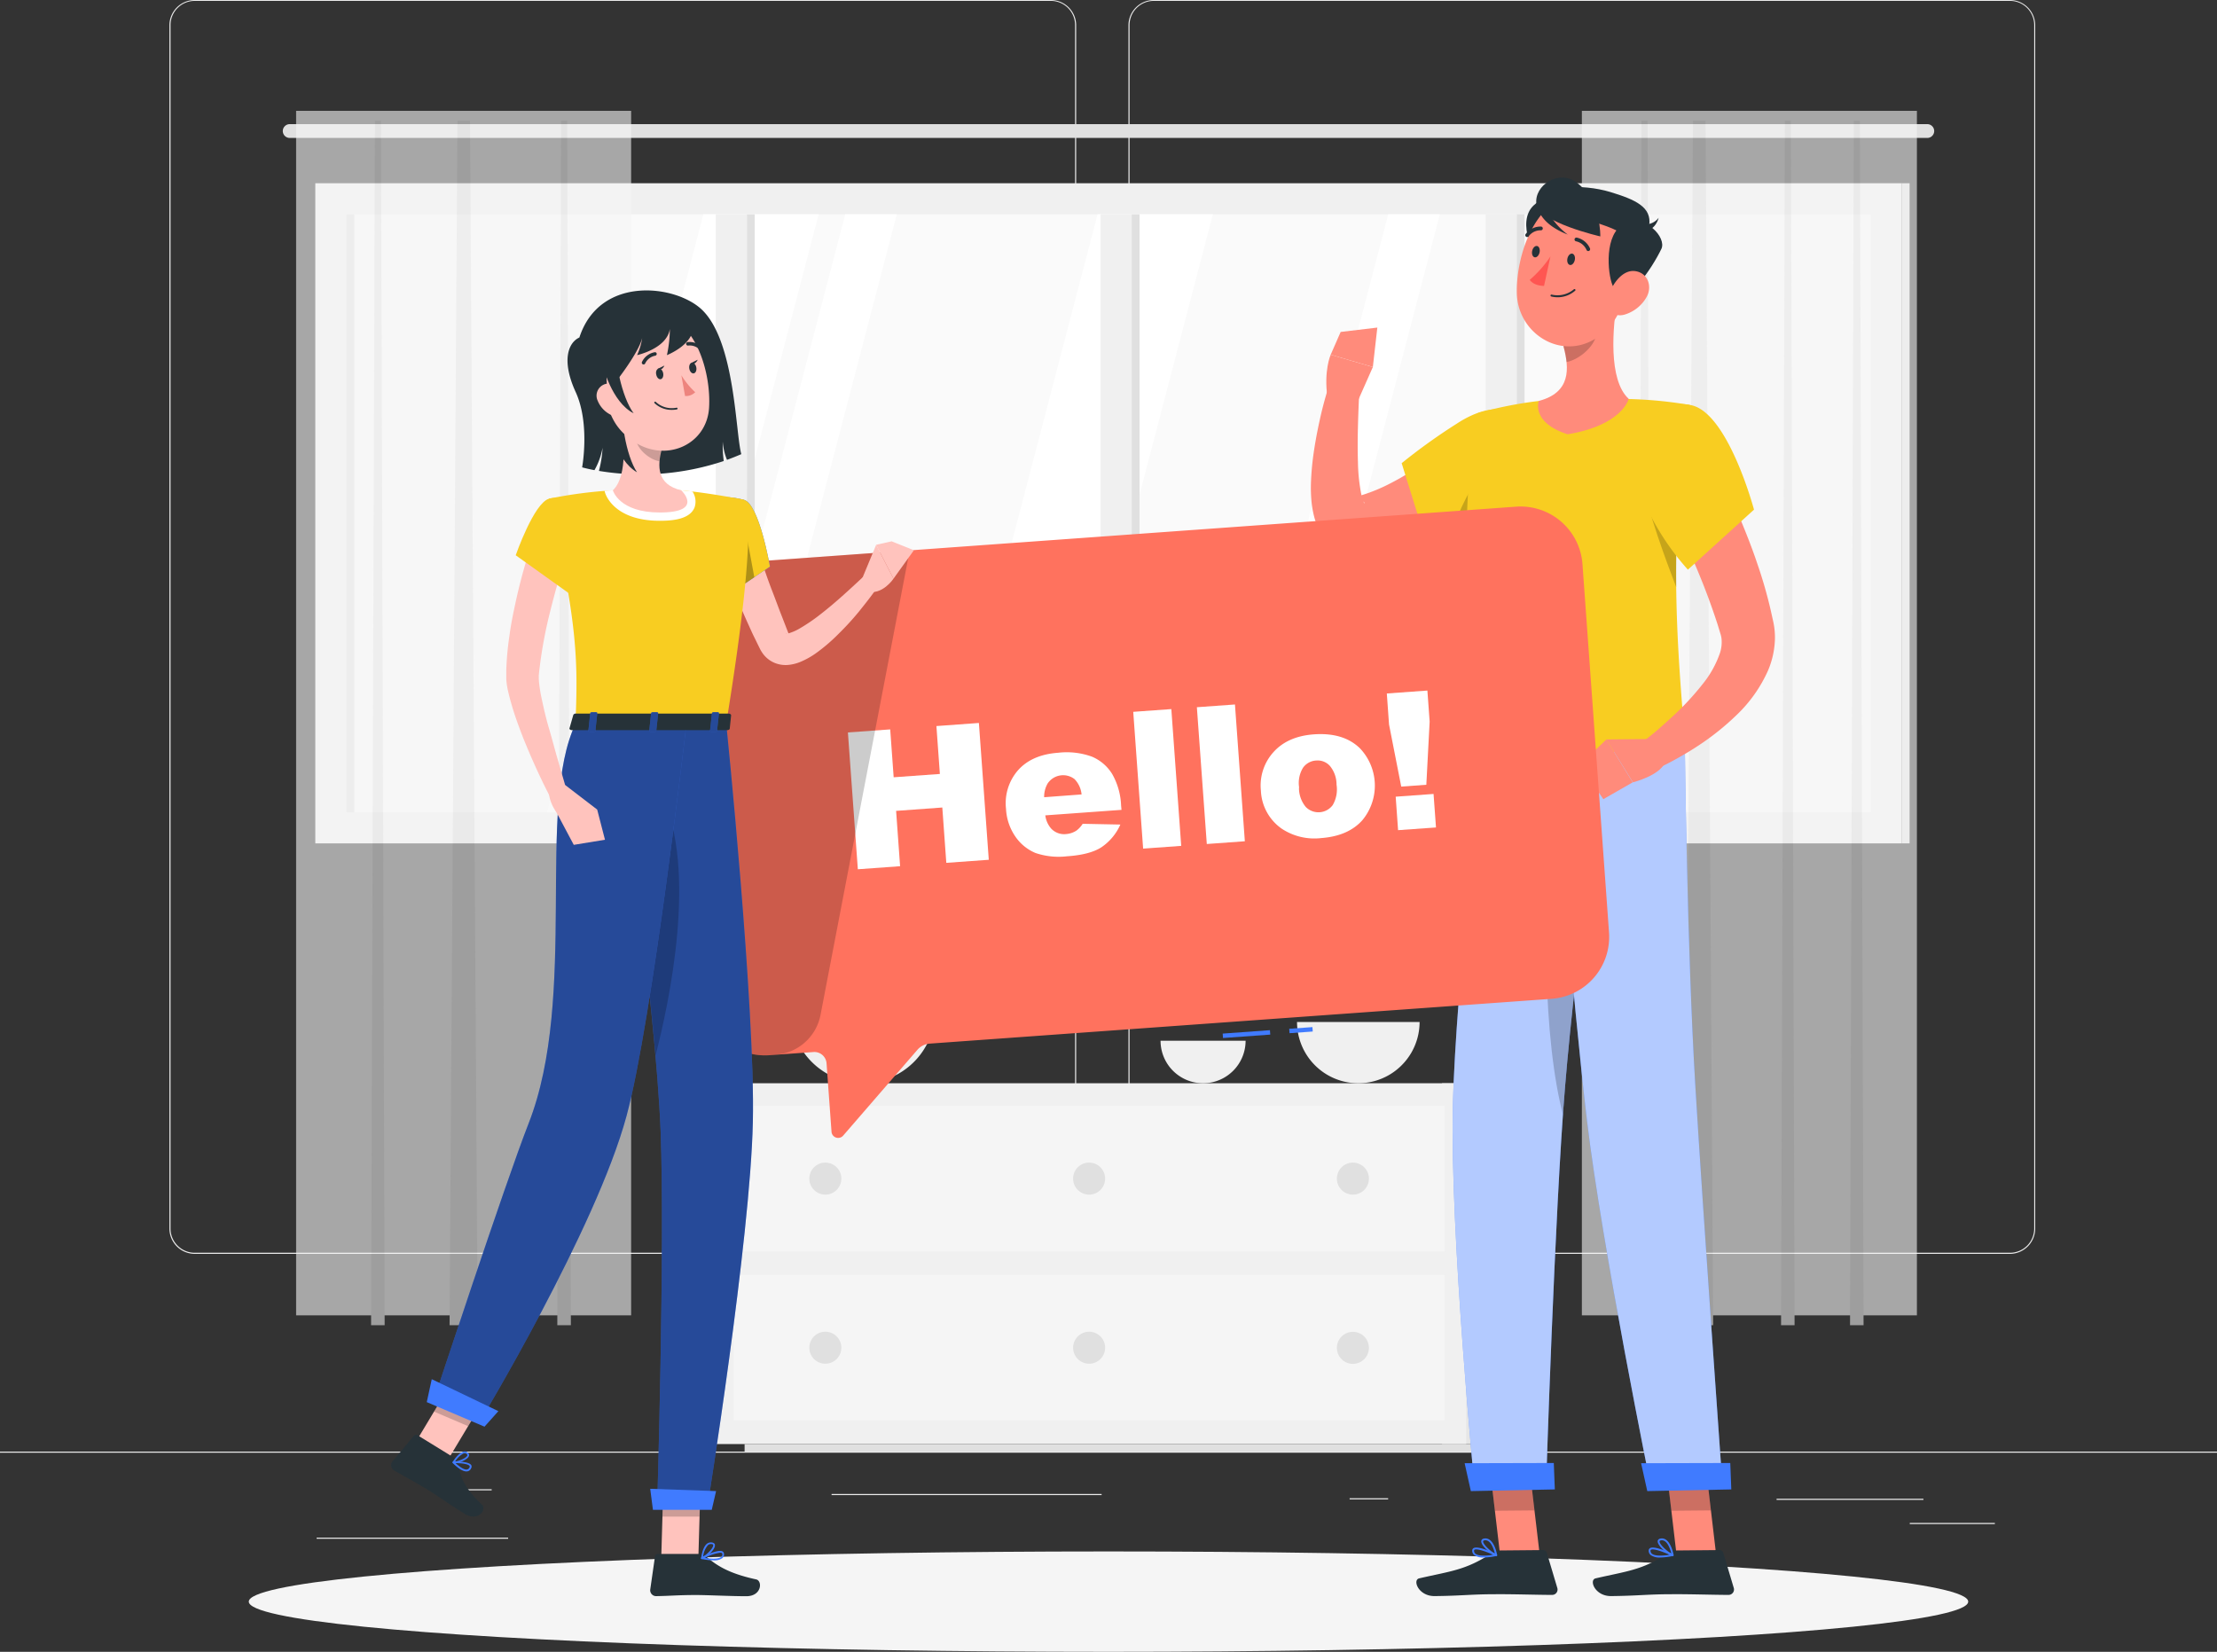<svg xmlns="http://www.w3.org/2000/svg" width="658.966" height="491.009" viewBox="0 0 658.966 491.009">
  <rect x="0" y="0" width="658.966" height="491.009" fill="#333333" stroke="none"/>
  <defs>
    <style>
      .cls-1 {
        fill: #ebebeb;
      }

      .cls-2 {
        fill: #f0f0f0;
      }

      .cls-3, .cls-9 {
        fill: #fafafa;
      }

      .cls-15, .cls-4 {
        fill: #fff;
      }

      .cls-5 {
        fill: #e0e0e0;
      }

      .cls-15, .cls-6 {
        opacity: 0.6;
      }

      .cls-7 {
        fill: #f5f5f5;
      }

      .cls-8 {
        fill: #e6e6e6;
      }

      .cls-9 {
        opacity: 0.5;
      }

      .cls-10 {
        fill: #263238;
      }

      .cls-11 {
        fill: #ff8b7b;
      }

      .cls-12 {
        opacity: 0.2;
      }

      .cls-13 {
        fill: #407bff;
      }

      .cls-14 {
        fill: #f8cd21;
      }

      .cls-16 {
        fill: #ff5652;
      }

      .cls-17 {
        fill: #ff725e;
      }

      .cls-18 {
        fill: #ffc3bd;
      }

      .cls-19 {
        opacity: 0.3;
      }

      .cls-20 {
        opacity: 0.4;
      }

      .cls-21 {
        fill: #ed847e;
      }
    </style>
  </defs>
  <g id="Hello-rafiki" transform="translate(0 -55)">
    <g id="freepik--background-complete--inject-4" transform="translate(0 55)">
      <rect id="Rectangle_345" data-name="Rectangle 345" class="cls-1" width="658.966" height="0.329" transform="translate(0 431.491)"/>
      <rect id="Rectangle_346" data-name="Rectangle 346" class="cls-1" width="43.65" height="0.329" transform="translate(528.056 445.514)"/>
      <rect id="Rectangle_347" data-name="Rectangle 347" class="cls-1" width="11.453" height="0.329" transform="translate(401.152 445.356)"/>
      <rect id="Rectangle_348" data-name="Rectangle 348" class="cls-1" width="25.291" height="0.329" transform="translate(567.647 452.696)"/>
      <rect id="Rectangle_349" data-name="Rectangle 349" class="cls-1" width="56.921" height="0.329" transform="translate(94.114 457.072)"/>
      <rect id="Rectangle_350" data-name="Rectangle 350" class="cls-1" width="8.343" height="0.329" transform="translate(137.803 442.68)"/>
      <rect id="Rectangle_351" data-name="Rectangle 351" class="cls-1" width="80.262" height="0.329" transform="translate(247.178 444.09)"/>
      <path id="Path_8492" data-name="Path 8492" class="cls-1" d="M300.2,427.711H45.722a7.525,7.525,0,0,1-7.512-7.525V62.459A7.525,7.525,0,0,1,45.722,55H300.2a7.525,7.525,0,0,1,7.525,7.525v357.66A7.525,7.525,0,0,1,300.2,427.711ZM45.722,55.264a7.2,7.2,0,0,0-7.183,7.2V420.186a7.2,7.2,0,0,0,7.183,7.2H300.2a7.209,7.209,0,0,0,7.2-7.2V62.459a7.209,7.209,0,0,0-7.2-7.2Z" transform="translate(12.148 -55)"/>
      <path id="Path_8493" data-name="Path 8493" class="cls-1" d="M516.518,427.711H262.025a7.539,7.539,0,0,1-7.525-7.525V62.459A7.539,7.539,0,0,1,262.025,55H516.518a7.525,7.525,0,0,1,7.5,7.459V420.186A7.525,7.525,0,0,1,516.518,427.711ZM262.025,55.264a7.209,7.209,0,0,0-7.2,7.2V420.186a7.209,7.209,0,0,0,7.2,7.2H516.518a7.209,7.209,0,0,0,7.2-7.2V62.459a7.209,7.209,0,0,0-7.2-7.2Z" transform="translate(80.914 -55)"/>
      <rect id="Rectangle_352" data-name="Rectangle 352" class="cls-2" width="471.53" height="196.227" transform="translate(93.718 54.47)"/>
      <rect id="Rectangle_353" data-name="Rectangle 353" class="cls-3" width="177.776" height="453.079" transform="translate(556.022 63.709) rotate(90)"/>
      <path id="Path_8494" data-name="Path 8494" class="cls-4" d="M123.37,281.106,169.84,103.33h34.266l-46.47,177.776Z" transform="translate(39.223 -39.634)"/>
      <path id="Path_8495" data-name="Path 8495" class="cls-4" d="M155.37,281.106,201.84,103.33h15.328L170.7,281.106Z" transform="translate(49.397 -39.634)"/>
      <path id="Path_8496" data-name="Path 8496" class="cls-4" d="M212.27,281.106,258.753,103.33H293.02L246.536,281.106Z" transform="translate(67.487 -39.634)"/>
      <path id="Path_8497" data-name="Path 8497" class="cls-4" d="M277.83,281.106,324.3,103.33h15.341L293.158,281.106Z" transform="translate(88.331 -39.634)"/>
      <rect id="Rectangle_354" data-name="Rectangle 354" class="cls-5" width="177.776" height="2.346" transform="translate(224.325 63.709) rotate(90)"/>
      <rect id="Rectangle_355" data-name="Rectangle 355" class="cls-5" width="177.776" height="2.346" transform="translate(105.29 63.709) rotate(90)"/>
      <rect id="Rectangle_356" data-name="Rectangle 356" class="cls-2" width="177.776" height="9.226" transform="translate(221.979 63.709) rotate(90)"/>
      <rect id="Rectangle_357" data-name="Rectangle 357" class="cls-5" width="177.776" height="2.346" transform="translate(338.709 63.709) rotate(90)"/>
      <rect id="Rectangle_358" data-name="Rectangle 358" class="cls-2" width="177.776" height="9.226" transform="translate(336.363 63.709) rotate(90)"/>
      <rect id="Rectangle_359" data-name="Rectangle 359" class="cls-5" width="177.776" height="2.346" transform="translate(453.145 63.696) rotate(90)"/>
      <rect id="Rectangle_360" data-name="Rectangle 360" class="cls-2" width="177.776" height="9.226" transform="translate(450.799 63.696) rotate(90)"/>
      <rect id="Rectangle_361" data-name="Rectangle 361" class="cls-5" width="196.227" height="2.346" transform="translate(567.594 54.47) rotate(90)"/>
      <path id="Path_8498" data-name="Path 8498" class="cls-5" d="M552.588,87.1H65.823a2.056,2.056,0,0,1-2.043-2.043h0A2.056,2.056,0,0,1,65.823,83H552.588a2.056,2.056,0,0,1,2.043,2.056h0A2.056,2.056,0,0,1,552.588,87.1Z" transform="translate(20.278 -46.098)"/>
      <g id="Group_1672" data-name="Group 1672" class="cls-6" transform="translate(88.012 32.948)">
        <rect id="Rectangle_362" data-name="Rectangle 362" class="cls-7" width="99.583" height="358.043"/>
        <path id="Path_8499" data-name="Path 8499" class="cls-8" d="M109.733,440.263H101.39L103.736,82.22h3.73Z" transform="translate(-55.776 -79.294)"/>
        <path id="Path_8500" data-name="Path 8500" class="cls-8" d="M87.723,440.263H83.69L84.823,82.22h1.806Z" transform="translate(-61.404 -79.294)"/>
        <path id="Path_8501" data-name="Path 8501" class="cls-8" d="M129.723,440.263H125.69L126.823,82.22h1.806Z" transform="translate(-48.051 -79.294)"/>
      </g>
      <g id="Group_1673" data-name="Group 1673" class="cls-6" transform="translate(470.185 32.948)">
        <rect id="Rectangle_363" data-name="Rectangle 363" class="cls-7" width="99.583" height="358.043"/>
        <path id="Path_8502" data-name="Path 8502" class="cls-8" d="M388.382,440.263H380.04L382.386,82.22h3.73Z" transform="translate(-349.359 -79.294)"/>
        <path id="Path_8503" data-name="Path 8503" class="cls-8" d="M373.37,440.263h-4.02L370.47,82.22h1.806Z" transform="translate(-352.757 -79.294)"/>
        <path id="Path_8504" data-name="Path 8504" class="cls-8" d="M405.7,440.263h-4.02L402.813,82.22h1.792Z" transform="translate(-342.479 -79.294)"/>
        <path id="Path_8505" data-name="Path 8505" class="cls-8" d="M421.26,440.263h-4.02L418.36,82.22h1.806Z" transform="translate(-337.532 -79.294)"/>
      </g>
      <rect id="Rectangle_364" data-name="Rectangle 364" class="cls-8" width="18.715" height="107.253" transform="translate(447.319 429.25) rotate(180)"/>
      <rect id="Rectangle_365" data-name="Rectangle 365" class="cls-2" width="224.167" height="107.253" transform="translate(435.814 429.25) rotate(180)"/>
      <path id="Path_8506" data-name="Path 8506" class="cls-5" d="M377.389,380.7H167.93v2.24H384.255V380.7Z" transform="translate(53.39 48.55)"/>
      <rect id="Rectangle_366" data-name="Rectangle 366" class="cls-9" width="211.383" height="43.281" transform="translate(429.422 371.986) rotate(180)"/>
      <rect id="Rectangle_367" data-name="Rectangle 367" class="cls-9" width="211.383" height="43.281" transform="translate(429.422 422.252) rotate(180)"/>
      <path id="Path_8507" data-name="Path 8507" class="cls-5" d="M192.045,321.978a4.758,4.758,0,1,1-4.758-4.758A4.758,4.758,0,0,1,192.045,321.978Z" transform="translate(58.032 28.368)"/>
      <path id="Path_8508" data-name="Path 8508" class="cls-5" d="M311.025,321.978a4.758,4.758,0,1,1-4.758-4.758,4.758,4.758,0,0,1,4.758,4.758Z" transform="translate(95.86 28.368)"/>
      <circle id="Ellipse_27" data-name="Ellipse 27" class="cls-5" cx="4.758" cy="4.758" r="4.758" transform="translate(240.562 395.854)"/>
      <path id="Path_8509" data-name="Path 8509" class="cls-5" d="M311.025,360.148a4.758,4.758,0,1,1-4.758-4.758A4.758,4.758,0,0,1,311.025,360.148Z" transform="translate(95.86 40.504)"/>
      <path id="Path_8510" data-name="Path 8510" class="cls-5" d="M251.535,321.978a4.758,4.758,0,1,1-4.758-4.758,4.758,4.758,0,0,1,4.758,4.758Z" transform="translate(76.946 28.368)"/>
      <circle id="Ellipse_28" data-name="Ellipse 28" class="cls-5" cx="4.758" cy="4.758" r="4.758" transform="translate(318.966 395.854)"/>
      <path id="Path_8511" data-name="Path 8511" class="cls-2" d="M328.948,285.5a18.214,18.214,0,1,1-36.428,0Z" transform="translate(93.001 18.283)"/>
      <path id="Path_8512" data-name="Path 8512" class="cls-2" d="M221.248,283a21.469,21.469,0,1,1-42.938,0Z" transform="translate(56.69 17.488)"/>
      <path id="Path_8513" data-name="Path 8513" class="cls-2" d="M287.018,289.73a12.639,12.639,0,1,1-25.278,0Z" transform="translate(83.215 19.628)"/>
    </g>
    <g id="freepik--Shadow--inject-4" transform="translate(73.949 516.171)">
      <ellipse id="freepik--path--inject-4" class="cls-7" cx="255.534" cy="14.919" rx="255.534" ry="14.919"/>
    </g>
    <g id="freepik--character-2--inject-4" transform="translate(389.636 107.784)">
      <path id="Path_8514" data-name="Path 8514" class="cls-10" d="M349.4,120.355c-2.807-2.807-8.211-13.443-3.031-18.451s9.792-.461,10.148,1.977S355.926,126.866,349.4,120.355Z" transform="translate(-280.2 -93.588)"/>
      <path id="Path_8515" data-name="Path 8515" class="cls-11" d="M350.862,412.212l-11.769.105-3.2-27.2,11.756-.105Z" transform="translate(-282.846 -2.863)"/>
      <path id="Path_8516" data-name="Path 8516" class="cls-10" d="M344.311,404.729l12.837-.119a1.12,1.12,0,0,1,1.054.791l3.11,10.425a1.595,1.595,0,0,1-1.542,2.109c-4.626,0-11.347-.25-17.133-.2-6.8,0-9.832.474-17.818.554-4.824,0-6.59-4.824-4.547-5.272,9.054-2.1,13.733-2.372,21.311-7.341a5.047,5.047,0,0,1,2.728-.949Z" transform="translate(-288.077 3.369)"/>
      <path id="Path_8517" data-name="Path 8517" class="cls-12" d="M335.89,385.125l1.661,14.023,11.756-.105-1.647-14.023Z" transform="translate(-282.846 -2.86)"/>
      <path id="Path_8518" data-name="Path 8518" class="cls-13" d="M335.444,407a18.311,18.311,0,0,0,3.769-.461.263.263,0,0,0,.224-.237.277.277,0,0,0-.158-.277c-.554-.277-5.5-2.636-6.853-1.806a.857.857,0,0,0-.4.751,1.647,1.647,0,0,0,.633,1.318,4.494,4.494,0,0,0,2.781.712Zm2.82-.844c-2.544.448-4.481.356-5.272-.277a1.067,1.067,0,0,1-.409-.909.277.277,0,0,1,.132-.277C333.453,404.249,336.247,405.3,338.264,406.16Z" transform="translate(-284.073 3.189)"/>
      <path id="Path_8519" data-name="Path 8519" class="cls-13" d="M338.514,407.278a.316.316,0,0,0,.171-.066.25.25,0,0,0,.092-.264c0-.211-.923-5.272-3.717-4.955-.738.079-.949.461-.988.751-.2,1.318,2.82,3.875,4.323,4.507Zm-3.216-4.745c1.687,0,2.53,2.754,2.82,3.954-1.555-.87-3.611-2.873-3.493-3.664,0,0,0-.224.5-.277Z" transform="translate(-283.426 2.532)"/>
      <path id="Path_8520" data-name="Path 8520" class="cls-11" d="M355.342,166.582l-1.213,1.318L353,169.02c-.751.738-1.529,1.437-2.306,2.122q-2.32,2.082-4.745,3.954a92.248,92.248,0,0,1-10.28,7.09c-1.806,1.068-3.664,2.082-5.549,3.044s-3.875,1.792-5.878,2.636a58.977,58.977,0,0,1-12.758,3.492l-.975.145a14.49,14.49,0,0,1-1.911.119,11.86,11.86,0,0,1-4.283-.844,11.665,11.665,0,0,1-3.651-2.333,13.352,13.352,0,0,1-2.188-2.715,17.883,17.883,0,0,1-1.885-4.626,28.479,28.479,0,0,1-.7-3.822,43.182,43.182,0,0,1-.2-6.708c.092-2.135.264-4.191.5-6.207.5-4.046,1.213-7.908,2.082-11.861a109.188,109.188,0,0,1,3.137-11.426l8.659,1.713c-.316,7.407-.672,15-.435,22.168a53.659,53.659,0,0,0,1.054,9.911,10.94,10.94,0,0,0,.54,1.766c.184.448.409.725.4.606a1.4,1.4,0,0,0-.356-.527,4.021,4.021,0,0,0-1.239-.817,4.7,4.7,0,0,0-1.489-.356H308.2l.277-.079a49.751,49.751,0,0,0,9.067-3.295,78.289,78.289,0,0,0,8.817-4.982c2.86-1.9,5.68-3.954,8.4-6.128,1.318-1.081,2.7-2.214,3.954-3.361l1.924-1.74.923-.857.8-.764Z" transform="translate(-295.642 -80.416)"/>
      <path id="Path_8521" data-name="Path 8521" class="cls-14" d="M355.8,159.957c-.448-12.428-10.649-16.751-23.433-8.277a174.11,174.11,0,0,0-16.25,11.664l8.263,26.543s15.815-5.021,24.962-14.879C355.5,168.313,355.961,164.188,355.8,159.957Z" transform="translate(-289.131 -78.444)"/>
      <path id="Path_8522" data-name="Path 8522" class="cls-12" d="M336.913,160.92s-7.631,10.912-10.333,22.51a74.736,74.736,0,0,0,10.807-5.693Z" transform="translate(-285.806 -74.108)"/>
      <path id="Path_8523" data-name="Path 8523" class="cls-11" d="M308.529,148.667l4.428-10L300.424,135s-2.148,4.784-.923,12.995Z" transform="translate(-294.535 -82.349)"/>
      <path id="Path_8524" data-name="Path 8524" class="cls-11" d="M313.975,128.88l-10.9,1.3-2.965,6.761,12.534,3.664Z" transform="translate(-294.221 -84.295)"/>
      <path id="Path_8525" data-name="Path 8525" class="cls-13" d="M336.668,225.438s-8.092,67.821-8.988,104.117c-.923,37.706,6.471,113.764,6.471,113.764l21.232-.448s2.557-81.422,5.641-118.732c3.348-40.671,11.782-99.438,11.782-99.438Z" transform="translate(-285.481 -53.83)"/>
      <path id="Path_8526" data-name="Path 8526" class="cls-15" d="M336.668,225.438s-8.092,67.821-8.988,104.117c-.923,37.706,6.471,113.764,6.471,113.764l21.232-.448s2.557-81.422,5.641-118.732c3.348-40.671,11.782-99.438,11.782-99.438Z" transform="translate(-285.481 -53.83)"/>
      <path id="Path_8527" data-name="Path 8527" class="cls-12" d="M355.205,241.076c-9.489,20.916-6.946,67.636-1.555,87.669.2-2.913.409-5.667.619-8.211,2.2-26.807,6.59-61.455,9.37-81.975C361.057,234.816,358.171,234.526,355.205,241.076Z" transform="translate(-278.728 -50.266)"/>
      <path id="Path_8528" data-name="Path 8528" class="cls-13" d="M357.127,392.825l-24.962.5-1.845-8.29,26.5-.066Z" transform="translate(-284.617 -2.876)"/>
      <path id="Path_8529" data-name="Path 8529" class="cls-11" d="M390.649,412.212l-11.756.105-3.2-27.2,11.756-.105Z" transform="translate(-270.192 -2.863)"/>
      <path id="Path_8530" data-name="Path 8530" class="cls-10" d="M384.1,404.729l12.85-.119A1.133,1.133,0,0,1,398,405.4l3.11,10.425a1.608,1.608,0,0,1-1.542,2.109c-4.639,0-11.347-.25-17.133-.2-6.8,0-9.845.474-17.818.554-4.824,0-6.59-4.824-4.547-5.272,9.041-2.1,13.72-2.372,21.311-7.341a5.008,5.008,0,0,1,2.715-.949Z" transform="translate(-275.424 3.369)"/>
      <path id="Path_8531" data-name="Path 8531" class="cls-12" d="M375.69,385.125l1.647,14.023,11.769-.105-1.647-14.023Z" transform="translate(-270.192 -2.86)"/>
      <path id="Path_8532" data-name="Path 8532" class="cls-13" d="M375.244,407a18.544,18.544,0,0,0,3.769-.461.25.25,0,0,0,.211-.237.264.264,0,0,0-.145-.277c-.567-.277-5.509-2.636-6.853-1.806a.83.83,0,0,0-.4.751,1.674,1.674,0,0,0,.619,1.318,4.56,4.56,0,0,0,2.794.712Zm2.82-.844c-2.544.448-4.481.356-5.272-.277a1.12,1.12,0,0,1-.422-.909.277.277,0,0,1,.132-.277c.738-.448,3.506.606,5.562,1.463Z" transform="translate(-271.419 3.189)"/>
      <path id="Path_8533" data-name="Path 8533" class="cls-13" d="M378.3,407.278a.29.29,0,0,0,.277-.329c0-.211-.923-5.272-3.717-4.955-.738.079-.949.461-1,.751-.184,1.318,2.834,3.875,4.336,4.507Zm-3.2-4.745c1.674,0,2.53,2.754,2.82,3.954-1.555-.87-3.624-2.873-3.506-3.664,0,0,0-.224.5-.277Z" transform="translate(-270.776 2.532)"/>
      <path id="Path_8534" data-name="Path 8534" class="cls-13" d="M350.2,225.136s5.865,72.974,10.148,108.98c4.441,37.456,19.07,109.309,19.07,109.309l21.232-.448s-5.825-81.58-8.079-118.957c-2.465-40.79-3.1-99.781-3.1-99.781Z" transform="translate(-278.296 -53.977)"/>
      <path id="Path_8535" data-name="Path 8535" class="cls-15" d="M350.2,225.136s5.865,72.974,10.148,108.98c4.441,37.456,19.07,109.309,19.07,109.309l21.232-.448s-5.825-81.58-8.079-118.957c-2.465-40.79-3.1-99.781-3.1-99.781Z" transform="translate(-278.296 -53.977)"/>
      <path id="Path_8536" data-name="Path 8536" class="cls-13" d="M396.927,392.825l-24.975.5-1.832-8.29,26.5-.066Z" transform="translate(-271.963 -2.876)"/>
      <path id="Path_8537" data-name="Path 8537" class="cls-14" d="M334.2,149.188s-8.685,32.237,1.463,101.626c18.952-.409,50.78-1.147,59.992-1.318.237-9.66-6.893-57.027,1.45-102.693a123.321,123.321,0,0,0-18.161-1.766,229.857,229.857,0,0,0-26.728.58,117.941,117.941,0,0,0-18.016,3.572Z" transform="translate(-284.482 -79.207)"/>
      <path id="Path_8538" data-name="Path 8538" class="cls-12" d="M380.709,172.962l-9.819-8.132c.646,6.352,6.392,21.917,9.423,29.8C380.261,187.723,380.326,180.434,380.709,172.962Z" transform="translate(-271.718 -72.865)"/>
      <path id="Path_8540" data-name="Path 8540" class="cls-11" d="M370.527,122.16c-1.5,8.646-2.847,24.434,3.295,30.036,0,0-1.792,7.829-18.148,10.543-10.992-3.532-8.58-9.911-8.58-9.911,9.542-2.5,9.133-9.608,7.328-16.25Z" transform="translate(-279.355 -86.431)"/>
      <path id="Path_8541" data-name="Path 8541" class="cls-12" d="M362.142,126.61,352.6,135.1a27.76,27.76,0,0,1,.923,4.731c3.664-.606,8.606-4.745,8.909-8.58a12.825,12.825,0,0,0-.29-4.639Z" transform="translate(-277.533 -85.016)"/>
      <path id="Path_8542" data-name="Path 8542" class="cls-11" d="M377.281,119.013c-3.176,11.229-4.455,17.963-11.466,22.563-10.543,6.906-23.472-1.318-23.723-13.3-.237-10.754,4.982-27.321,17.133-29.429a15.921,15.921,0,0,1,18.056,20.164Z" transform="translate(-280.876 -93.92)"/>
      <path id="Path_8543" data-name="Path 8543" class="cls-10" d="M363.935,123.887c-1.476-3.585-2.544-15.393,3.611-18.293s12.547,4.178,10.926,7.525C375.981,118.313,367.362,132.19,363.935,123.887Z" transform="translate(-274.292 -91.915)"/>
      <path id="Path_8544" data-name="Path 8544" class="cls-10" d="M371.9,112.216c-1.516-3.954-19.584-6.194-22.115-10.451-3-5.061,9.318-5.667,17.792-3.1,7.446,2.267,12.415,4.455,11.545,9.99C378.631,111.795,371.9,112.216,371.9,112.216Z" transform="translate(-278.576 -94.372)"/>
      <path id="Path_8545" data-name="Path 8545" class="cls-10" d="M369.43,105.939s3.954,1.081,6.115-1.819C374.86,106.993,371.5,109.893,369.43,105.939Z" transform="translate(-272.182 -92.167)"/>
      <path id="Path_8546" data-name="Path 8546" class="cls-10" d="M358.636,96.631c-5.43-4.217-12.824.738-12.125,6.234s19,9.674,19,9.674S365.845,102.233,358.636,96.631Z" transform="translate(-279.484 -95.05)"/>
      <path id="Path_8547" data-name="Path 8547" class="cls-10" d="M346.51,101.127c.83,3.848,3.637,6.866,9.318,9.107a20.625,20.625,0,0,1-7.156-9.634Z" transform="translate(-279.469 -93.286)"/>
      <path id="Path_8548" data-name="Path 8548" class="cls-10" d="M355.7,114.125c-.2.936-.843,1.582-1.45,1.45s-.936-1-.738-1.924.857-1.568,1.463-1.437S355.912,113.255,355.7,114.125Z" transform="translate(-277.261 -89.599)"/>
      <path id="Path_8549" data-name="Path 8549" class="cls-10" d="M347.765,112.408c-.211.923-.857,1.568-1.463,1.437s-.936-.988-.738-1.911.857-1.568,1.463-1.45S347.962,111.485,347.765,112.408Z" transform="translate(-279.788 -90.148)"/>
      <path id="Path_8550" data-name="Path 8550" class="cls-16" d="M351.155,112.84A33.7,33.7,0,0,1,345,119.8c1.318,1.885,4.257,1.792,4.257,1.792Z" transform="translate(-279.949 -89.394)"/>
      <path id="Path_8551" data-name="Path 8551" class="cls-10" d="M349.9,122.4h0a7.908,7.908,0,0,0,7.117-1.727.277.277,0,0,0,0-.4.29.29,0,0,0-.4,0,7.539,7.539,0,0,1-6.59,1.568.283.283,0,1,0-.119.554Z" transform="translate(-278.458 -87.054)"/>
      <path id="Path_8552" data-name="Path 8552" class="cls-10" d="M359.065,112.584a.567.567,0,0,0,.633-.778,5.575,5.575,0,0,0-3.954-3.216.567.567,0,0,0-.633.474.553.553,0,0,0,.461.633h0a4.389,4.389,0,0,1,3.1,2.57A.567.567,0,0,0,359.065,112.584Z" transform="translate(-276.737 -90.747)"/>
      <path id="Path_8553" data-name="Path 8553" class="cls-10" d="M344.423,109.2a.527.527,0,0,0,.567-.2,4.455,4.455,0,0,1,3.6-1.792.556.556,0,1,0,.105-1.107,5.5,5.5,0,0,0-4.573,2.214.54.54,0,0,0,.092.778A.462.462,0,0,0,344.423,109.2Z" transform="translate(-280.269 -91.538)"/>
      <path id="Path_8554" data-name="Path 8554" class="cls-11" d="M387.483,153.16c2.4,4.191,4.4,8.25,6.484,12.428s3.954,8.382,5.733,12.678,3.506,8.659,5.008,13.179a133.751,133.751,0,0,1,3.954,13.746l.8,3.6a21.875,21.875,0,0,1,.448,5.14,25.7,25.7,0,0,1-2.1,9.3,41.885,41.885,0,0,1-9.37,13.179,77.094,77.094,0,0,1-11.466,9.133c-1.99,1.318-4.046,2.53-6.115,3.69s-4.125,2.227-6.432,3.242l-4.376-7.657c1.595-1.318,3.348-2.636,4.982-4.059s3.229-2.873,4.81-4.323a81.821,81.821,0,0,0,8.474-9.16,30.576,30.576,0,0,0,5.272-9.41,10.542,10.542,0,0,0,.474-3.954,6.855,6.855,0,0,0-.3-1.581l-.9-2.952a207.949,207.949,0,0,0-9.489-24c-1.806-3.954-3.73-7.908-5.654-11.861s-3.954-7.908-5.917-11.664Z" transform="translate(-271.982 -76.575)"/>
      <path id="Path_8555" data-name="Path 8555" class="cls-14" d="M385.547,146.466c10.992,2.372,18.636,31.05,18.636,31.05l-19.65,17.832a76.124,76.124,0,0,1-14.5-23.723C364.829,157.273,373.791,143.91,385.547,146.466Z" transform="translate(-272.471 -78.804)"/>
      <path id="Path_8556" data-name="Path 8556" class="cls-11" d="M374.919,221.68l-12.639.132,7.908,12.744s9-2.227,9.805-6.748Z" transform="translate(-274.455 -54.791)"/>
      <path id="Path_8557" data-name="Path 8557" class="cls-11" d="M356.31,229.305l6.972,10.227,8.738-5.008-7.842-12.744Z" transform="translate(-276.353 -54.759)"/>
      <path id="Path_8558" data-name="Path 8558" class="cls-11" d="M374.186,123.726a11.137,11.137,0,0,1-6.59,5.351c-3.743,1.094-5.654-2.24-4.652-5.786.909-3.189,3.954-7.6,7.7-7.143S375.859,120.55,374.186,123.726Z" transform="translate(-274.328 -88.353)"/>
    </g>
    <g id="freepik--Hello--inject-4" transform="translate(201.022 205.559)">
      <rect id="Rectangle_368" data-name="Rectangle 368" class="cls-13" width="14.089" height="1.318" transform="matrix(0.997, -0.072, 0.072, 0.997, 162.401, 156.678)"/>
      <rect id="Rectangle_369" data-name="Rectangle 369" class="cls-13" width="6.919" height="1.318" transform="matrix(0.997, -0.072, 0.072, 0.997, 182.178, 155.248)"/>
      <path id="Path_8559" data-name="Path 8559" class="cls-17" d="M402.239,169.28,169.545,186.057a18.451,18.451,0,0,0-16.975,19.624l7.908,109.678a18.451,18.451,0,0,0,19.65,16.988l13.179-.949a3.624,3.624,0,0,1,3.875,3.348l1.476,20.323a1.977,1.977,0,0,0,3.479,1.16l22.062-25.5a5.364,5.364,0,0,1,3.651-1.832l184.932-13.324a18.451,18.451,0,0,0,16.988-19.624l-7.908-109.678a18.451,18.451,0,0,0-19.624-16.988Z" transform="translate(-152.528 -169.238)"/>
      <path id="Path_8560" data-name="Path 8560" class="cls-4" d="M191.23,220.88l12.573-.909,1.028,14.234,13.733-.988-1.028-14.234,12.626-.923,2.939,40.671-12.626.909-1.186-16.448-13.733,1,1.186,16.448-12.56.909Z" transform="translate(-140.224 -153.717)"/>
      <path id="Path_8561" data-name="Path 8561" class="cls-12" d="M169.545,182.912a18.451,18.451,0,0,0-16.975,19.624l7.908,109.678a18.451,18.451,0,0,0,19.65,16.988l1.937-.145A14.655,14.655,0,0,0,195.4,317.2l26.5-138.067Z" transform="translate(-152.528 -166.094)"/>
      <path id="Path_8562" data-name="Path 8562" class="cls-4" d="M261.232,241.792l-22.642,1.634a7.275,7.275,0,0,0,1.766,3.954,5.272,5.272,0,0,0,4.4,1.608,6.5,6.5,0,0,0,3.11-1.054,7.5,7.5,0,0,0,1.832-2l11.2.224a15.92,15.92,0,0,1-5.707,6.8q-3.453,2.188-10.2,2.636a21.363,21.363,0,0,1-9.331-.988,13.6,13.6,0,0,1-5.944-4.837,15.894,15.894,0,0,1-2.807-8.29,14.866,14.866,0,0,1,3.611-11.506q4.112-4.586,11.861-5.153A21.891,21.891,0,0,1,252.507,226a13,13,0,0,1,5.97,5.153,20.441,20.441,0,0,1,2.636,9.318Zm-11.861-4.586a7.578,7.578,0,0,0-2.1-4.56,5.548,5.548,0,0,0-8,1.318,7.908,7.908,0,0,0-1.028,4.072Z" transform="translate(-128.91 -151.617)"/>
      <path id="Path_8563" data-name="Path 8563" class="cls-4" d="M255.58,215.747l11.321-.817,2.939,40.658-11.321.817Z" transform="translate(-119.765 -154.712)"/>
      <path id="Path_8564" data-name="Path 8564" class="cls-4" d="M269.93,214.707l11.321-.817,2.939,40.658-11.308.817Z" transform="translate(-115.203 -155.042)"/>
      <path id="Path_8565" data-name="Path 8565" class="cls-4" d="M284.389,237.359a14.774,14.774,0,0,1,3.743-11.44q4.231-4.7,11.98-5.272,8.83-.633,13.733,4.165a16.092,16.092,0,0,1,.672,21.39q-4.191,4.666-12.151,5.272a17.581,17.581,0,0,1-11.756-2.768,14.5,14.5,0,0,1-6.221-11.347Zm11.321-.843a8.83,8.83,0,0,0,2.016,5.707,5.272,5.272,0,0,0,8.013-.554,9.226,9.226,0,0,0,1.133-6.076,8.685,8.685,0,0,0-1.99-5.588,4.9,4.9,0,0,0-4.046-1.581,5.1,5.1,0,0,0-3.954,2.188,8.712,8.712,0,0,0-1.12,5.9Z" transform="translate(-110.631 -152.917)"/>
      <path id="Path_8566" data-name="Path 8566" class="cls-4" d="M312.77,211.62l12.059-.87.672,9.226-.988,18.781-7.46.54-3.624-18.451Zm2.636,30.681,11.255-.817.725,9.964-11.268.8Z" transform="translate(-101.583 -156.041)"/>
    </g>
    <g id="freepik--character-1--inject-4" transform="translate(116.252 141.331)">
      <path id="Path_8567" data-name="Path 8567" class="cls-10" d="M174.129,165.44a34.849,34.849,0,0,0,.3,5.773,77.257,77.257,0,0,1-37.1,2.939,33.909,33.909,0,0,0,1.081-6.893A20.757,20.757,0,0,1,136,173.927c-2.346-.448-3.664-.83-3.664-.83s2.4-12.968-1.924-22.4-2.161-14.708,1.107-16.2c6.063-18.636,28.85-15.7,36.559-8.132,9.779,9.595,9.832,36.625,11.571,42.806-1.437.619-2.847,1.186-4.257,1.687A17.6,17.6,0,0,1,174.129,165.44Z" transform="translate(-75.559 -120.505)"/>
      <path id="Path_8568" data-name="Path 8568" class="cls-18" d="M172.643,176.61l1.186,3.756c.435,1.318.87,2.636,1.318,3.888.883,2.636,1.806,5.272,2.794,7.8s1.937,5.193,2.965,7.776l1.529,3.954.382.975.092.224h0a1.779,1.779,0,0,0-.554-.329c-.29-.105-.409,0-.224,0a3.175,3.175,0,0,0,.936-.145,14.343,14.343,0,0,0,2.952-1.318,53.719,53.719,0,0,0,6.432-4.4c2.135-1.661,4.231-3.44,6.286-5.272s4.125-3.743,6.115-5.614l4.046,3.427c-1.687,2.425-3.466,4.639-5.272,6.893a82.3,82.3,0,0,1-5.918,6.458,51.854,51.854,0,0,1-6.972,5.957,23.723,23.723,0,0,1-4.573,2.5,12.639,12.639,0,0,1-3.189.817,8.633,8.633,0,0,1-4.376-.593,8.316,8.316,0,0,1-3.69-3.084c-.2-.3-.382-.606-.527-.883l-.356-.712-.474-.962c-.619-1.318-1.318-2.636-1.858-3.875-1.2-2.636-2.4-5.272-3.493-7.908s-2.161-5.351-3.176-8.066c-.474-1.318-.949-2.754-1.4-4.138s-.883-2.741-1.318-4.362Z" transform="translate(-64.649 -102.668)"/>
      <path id="Path_8569" data-name="Path 8569" class="cls-13" d="M171.142,167.912c4.547,1.16,7.723,19.848,7.723,19.848l-12.52,8.514s-11.993-18.86-8.5-23.855C161.481,167.226,164.513,166.225,171.142,167.912Z" transform="translate(-66.271 -105.672)"/>
      <path id="Path_8570" data-name="Path 8570" class="cls-14" d="M171.142,167.912c4.547,1.16,7.723,19.848,7.723,19.848l-12.52,8.514s-11.993-18.86-8.5-23.855C161.481,167.226,164.513,166.225,171.142,167.912Z" transform="translate(-66.271 -105.672)"/>
      <path id="Path_8572" data-name="Path 8572" class="cls-19" d="M168.325,170.9l3.493,18.833L164.78,194.5Z" transform="translate(-63.863 -104.483)"/>
      <path id="Path_8573" data-name="Path 8573" class="cls-18" d="M194.43,187.949l4.178-10.069,5.153,10.069s-3.348,5.008-7.763,3.782Z" transform="translate(-54.437 -102.264)"/>
      <path id="Path_8574" data-name="Path 8574" class="cls-18" d="M202.2,177.09l6.616,2.662-6.062,8.448-5.166-10.069Z" transform="translate(-53.432 -102.515)"/>
      <path id="Path_8575" data-name="Path 8575" class="cls-18" d="M149.13,412.608h11.031l.738-25.528H149.868Z" transform="translate(-68.839 -35.753)"/>
      <path id="Path_8576" data-name="Path 8576" class="cls-18" d="M93.01,386.829l10.135,4.323,13.272-22.089-10.148-4.323Z" transform="translate(-86.681 -42.855)"/>
      <path id="Path_8577" data-name="Path 8577" class="cls-10" d="M106.622,385.238l-10.543-6.484a.87.87,0,0,0-1.147.185l-6.339,7.6a1.779,1.779,0,0,0,.488,2.636c3.717,2.2,5.614,3.071,10.254,5.917,2.86,1.766,6.84,4.613,10.781,7.038s6.59-1.318,5.127-2.7c-6.392-6.1-6.207-9-7.407-12.613A2.834,2.834,0,0,0,106.622,385.238Z" transform="translate(-88.208 -38.444)"/>
      <path id="Path_8578" data-name="Path 8578" class="cls-10" d="M161.323,405.48H148.947a.883.883,0,0,0-.883.751l-1.41,9.805a1.753,1.753,0,0,0,1.779,1.99c4.323-.066,6.405-.33,11.861-.33,3.348,0,10.28.356,14.906.356s4.863-4.573,2.939-5c-8.632-1.858-12.033-4.415-14.945-6.853A2.86,2.86,0,0,0,161.323,405.48Z" transform="translate(-69.631 -29.902)"/>
      <path id="Path_8579" data-name="Path 8579" class="cls-12" d="M160.8,387.09l-.369,13.153H149.4l.382-13.153Z" transform="translate(-68.753 -35.749)"/>
      <path id="Path_8580" data-name="Path 8580" class="cls-12" d="M104.72,364.75l10.135,4.31-6.84,11.387L97.88,376.124Z" transform="translate(-85.133 -42.852)"/>
      <path id="Path_8581" data-name="Path 8581" class="cls-14" d="M181.769,168.5s5.272,1.845-5.272,66.516h-44.81c.751-18.214.778-29.443-7.908-66.832a131.8,131.8,0,0,1,19-2.5,141.361,141.361,0,0,1,20.336,0C171.871,166.469,181.769,168.5,181.769,168.5Z" transform="translate(-76.899 -106.26)"/>
      <path id="Path_8583" data-name="Path 8583" class="cls-4" d="M138.818,165.666a145.2,145.2,0,0,1,20.336,0c1.094.105,2.214.224,3.321.356a5.43,5.43,0,0,1,.619,4.758c-1.437,3.545-6.59,3.954-10.333,3.954-13.851,0-16.2-8.092-16.29-8.435l-.132-.488Z" transform="translate(-72.905 -106.26)"/>
      <path id="Path_8584" data-name="Path 8584" class="cls-18" d="M140.236,148.22c1.318,6.59,2.57,18.53-2.016,22.892,0,0,1.792,6.59,13.944,6.59,13.364,0,6.392-6.59,6.392-6.59-7.3-1.74-7.1-7.156-5.838-12.23Z" transform="translate(-72.308 -111.694)"/>
      <path id="Path_8585" data-name="Path 8585" class="cls-10" d="M141.889,144.69c-1.568,5.179.606,17.436,3.835,22.181-6.366-3.651-8.514-14.774-8.514-14.774Z" transform="translate(-72.629 -112.816)"/>
      <path id="Path_8586" data-name="Path 8586" class="cls-12" d="M143.668,151.52l7.394,6.3a19.4,19.4,0,0,0-.633,3.611c-2.781-.409-6.59-3.466-6.906-6.379a9.911,9.911,0,0,1,.145-3.532Z" transform="translate(-70.652 -110.645)"/>
      <path id="Path_8587" data-name="Path 8587" class="cls-18" d="M135.278,143.835c2.557,10.636,3.4,15.2,9.805,19.769,9.634,6.866,22.141,1.41,22.813-9.779.606-10.069-3.664-25.766-14.932-28.191a14.919,14.919,0,0,0-17.687,18.2Z" transform="translate(-73.386 -118.986)"/>
      <path id="Path_8588" data-name="Path 8588" class="cls-13" d="M171.71,218.206s8.685,84.9,7.908,118.508c-.751,34.952-13.562,114.66-13.562,114.66H151.163s2.359-77.692,1.041-112.024C150.768,301.921,138.88,218.18,138.88,218.18Z" transform="translate(-72.098 -89.451)"/>
      <path id="Path_8589" data-name="Path 8589" class="cls-20" d="M171.71,218.206s8.685,84.9,7.908,118.508c-.751,34.952-13.562,114.66-13.562,114.66H151.163s2.359-77.692,1.041-112.024C150.768,301.921,138.88,218.18,138.88,218.18Z" transform="translate(-72.098 -89.451)"/>
      <path id="Path_8590" data-name="Path 8590" class="cls-13" d="M147.457,397.05h17.476l1.292-5.575-19.584-.685Z" transform="translate(-69.631 -34.573)"/>
      <path id="Path_8591" data-name="Path 8591" class="cls-12" d="M151.47,235.494c10.992,22.115,2.2,62.457-1.687,77.468-1.99-22.537-5.351-50.081-7.973-70.338C143.471,231.237,146.4,225.293,151.47,235.494Z" transform="translate(-71.166 -85.612)"/>
      <path id="Path_8592" data-name="Path 8592" class="cls-13" d="M172.98,218.2s-10.148,88.3-17.805,116.6c-9.081,33.647-43.65,90.937-43.65,90.937L97.7,419.857s21.39-65.053,28.349-82.779c14.827-37.825,2.135-94.193,13.983-118.878Z" transform="translate(-85.19 -89.445)"/>
      <path id="Path_8593" data-name="Path 8593" class="cls-20" d="M172.98,218.2s-10.148,88.3-17.805,116.6c-9.081,33.647-43.65,90.937-43.65,90.937L97.7,419.857s21.39-65.053,28.349-82.779c14.827-37.825,2.135-94.193,13.983-118.878Z" transform="translate(-85.19 -89.445)"/>
      <path id="Path_8594" data-name="Path 8594" class="cls-13" d="M96.25,372.884l17.159,7.3,4.125-4.613-19.8-9.5Z" transform="translate(-85.651 -42.432)"/>
      <path id="Path_8595" data-name="Path 8595" class="cls-10" d="M148.015,139.9c.158.87.738,1.5,1.318,1.4s.909-.9.751-1.766-.738-1.5-1.318-1.41S147.791,139.018,148.015,139.9Z" transform="translate(-69.214 -114.907)"/>
      <path id="Path_8596" data-name="Path 8596" class="cls-10" d="M155.469,138.581c.145.87.738,1.5,1.318,1.4s.923-.9.764-1.766-.738-1.5-1.318-1.41S155.311,137.7,155.469,138.581Z" transform="translate(-66.836 -115.327)"/>
      <path id="Path_8597" data-name="Path 8597" class="cls-10" d="M155.85,137.118l1.99-.988S157.049,137.962,155.85,137.118Z" transform="translate(-66.702 -115.538)"/>
      <path id="Path_8598" data-name="Path 8598" class="cls-21" d="M153.67,139.64a23.563,23.563,0,0,0,4.112,5.035,3.848,3.848,0,0,1-3.018,1.133Z" transform="translate(-67.396 -114.422)"/>
      <path id="Path_8599" data-name="Path 8599" class="cls-10" d="M152.74,148.04a8.66,8.66,0,0,0,1.489-.132.264.264,0,1,0-.092-.514,7.011,7.011,0,0,1-6.128-1.726.264.264,0,0,0-.369,0,.25.25,0,0,0,0,.369,7.3,7.3,0,0,0,5.1,2Z" transform="translate(-69.339 -112.529)"/>
      <path id="Path_8600" data-name="Path 8600" class="cls-10" d="M139.482,138.219a77.948,77.948,0,0,0,1.318,8.343s6.59-8.343,7.684-12.81a18.755,18.755,0,0,1-1.516,5.087s8.87-1.937,9.74-7.789a37.218,37.218,0,0,1-.87,7.789s8.461-3.321,7.684-8.936-13.772-7.789-19.769-5.891-11.861,8.053-10.1,16.514,5.153,11.637,5.153,11.637S136.372,143.636,139.482,138.219Z" transform="translate(-73.86 -119.604)"/>
      <path id="Path_8601" data-name="Path 8601" class="cls-18" d="M134.909,146.69a7.987,7.987,0,0,0,4.323,4.31c2.636,1.054,4.2-1.2,3.743-3.809-.409-2.359-2.267-5.733-4.995-5.68a3.6,3.6,0,0,0-3.071,5.179Z" transform="translate(-73.477 -113.827)"/>
      <path id="Path_8602" data-name="Path 8602" class="cls-10" d="M140.259,131.55c-1.318,5.272,1.423,17.4,4.876,21.97-6.59-3.334-9.226-14.352-9.226-14.352Z" transform="translate(-73.042 -116.994)"/>
      <path id="Path_8603" data-name="Path 8603" class="cls-10" d="M145.422,138.065a.527.527,0,0,0,.316-.264,4.151,4.151,0,0,1,2.979-2.32.54.54,0,0,0,.461-.58.514.514,0,0,0-.58-.461,5.179,5.179,0,0,0-3.8,2.886.527.527,0,0,0,.619.738Z" transform="translate(-70.232 -116.076)"/>
      <path id="Path_8604" data-name="Path 8604" class="cls-10" d="M159.286,134.712a.461.461,0,0,0,.356-.145.527.527,0,0,0,0-.738,5.272,5.272,0,0,0-4.468-1.661.522.522,0,1,0,.185,1.028,4.152,4.152,0,0,1,3.519,1.318A.527.527,0,0,0,159.286,134.712Z" transform="translate(-67.055 -116.808)"/>
      <path id="Path_8605" data-name="Path 8605" class="cls-18" d="M132.3,180.209c-1.832,5.786-3.585,11.861-5.074,17.845a134.686,134.686,0,0,0-3.282,17.963l-.105,1.107v.751a17.135,17.135,0,0,0,.145,1.858,42.41,42.41,0,0,0,.725,4.3c.619,2.939,1.318,5.97,2.214,8.975s1.661,6.062,2.557,9.094l2.636,9.094-4.89,2.016c-3-5.746-5.614-11.6-8.053-17.634-1.173-3.031-2.32-6.089-3.268-9.318-.474-1.608-.923-3.255-1.318-5.048a24.8,24.8,0,0,1-.4-2.873v-2.965a86.178,86.178,0,0,1,.923-10.029c.435-3.295,1.081-6.511,1.779-9.713a161.62,161.62,0,0,1,5.272-18.939Z" transform="translate(-79.948 -102.642)"/>
      <path id="Path_8606" data-name="Path 8606" class="cls-14" d="M126.181,167.549c-4.481,1.318-9.871,16.8-9.871,16.8l17.4,12.441s6.352-12.889,4.468-18.688C136.211,172.07,131.308,165.994,126.181,167.549Z" transform="translate(-79.274 -105.627)"/>
      <path id="Path_8608" data-name="Path 8608" class="cls-13" d="M106.673,387.515a1.542,1.542,0,0,0,.936-.923.922.922,0,0,0,0-.9c-.791-1.16-4.784-1.068-5.272-1.054a.3.3,0,0,0-.237.435c1.041,1.041,2.992,2.741,4.362,2.478Zm-3.7-2.4c1.595,0,3.73.224,4.151.843a.382.382,0,0,1,0,.4,1.028,1.028,0,0,1-.725.646C105.671,387.185,104.406,386.434,102.969,385.116Z" transform="translate(-83.804 -36.53)"/>
      <path id="Path_8609" data-name="Path 8609" class="cls-13" d="M104.138,385.56c1.212-.382,2.5-1.054,2.781-1.806a.923.923,0,0,0-.369-1.081,1.318,1.318,0,0,0-1.12-.277c-1.568.277-3.255,2.965-3.321,3.084a.264.264,0,0,0,0,.264.277.277,0,0,0,.224.132,6.34,6.34,0,0,0,1.806-.316Zm1.212-2.636h.171a.857.857,0,0,1,.712.171c.264.211.237.369.2.488-.264.725-2.267,1.595-3.6,1.766a6.5,6.5,0,0,1,2.517-2.4Z" transform="translate(-83.8 -37.251)"/>
      <path id="Path_8610" data-name="Path 8610" class="cls-13" d="M161.821,407.621a4.178,4.178,0,0,0,2.636-.672,1.489,1.489,0,0,0,.474-1.318.843.843,0,0,0-.448-.685c-1.318-.738-5.733,1.5-6.234,1.753a.264.264,0,0,0,0,.488A17.808,17.808,0,0,0,161.821,407.621Zm1.964-2.28a1,1,0,0,1,.488.092.33.33,0,0,1,.171.29.923.923,0,0,1-.29.83c-.672.606-2.491.712-4.929.3a14.248,14.248,0,0,1,4.56-1.516Z" transform="translate(-65.992 -30.12)"/>
      <path id="Path_8611" data-name="Path 8611" class="cls-13" d="M158.394,407.848h.105c1.318-.593,3.954-2.965,3.717-4.217,0-.3-.264-.659-.988-.738a1.9,1.9,0,0,0-1.45.448c-1.318,1.16-1.634,4.125-1.647,4.244a.277.277,0,0,0,.119.237A.2.2,0,0,0,158.394,407.848Zm2.636-4.468h.158c.474,0,.514.25.514.3.132.751-1.634,2.636-2.979,3.44a6.049,6.049,0,0,1,1.41-3.4,1.318,1.318,0,0,1,.883-.343Z" transform="translate(-65.978 -30.729)"/>
      <path id="Path_8612" data-name="Path 8612" class="cls-10" d="M129.592,216.293l-1.133,3.954c-.158.3.211.619.725.619h46.128c.409,0,.738-.2.764-.448l.409-3.954c0-.277-.329-.514-.764-.514H130.33A.83.83,0,0,0,129.592,216.293Z" transform="translate(-75.423 -90.161)"/>
      <path id="Path_8613" data-name="Path 8613" class="cls-13" d="M134.324,221.455H133.1c-.237,0-.422-.119-.409-.277l.567-5.272c0-.145.237-.277.474-.277h1.212c.25,0,.422.132.409.277l-.567,5.272C134.786,221.389,134.575,221.455,134.324,221.455Z" transform="translate(-74.066 -90.262)"/>
      <path id="Path_8614" data-name="Path 8614" class="cls-20" d="M134.324,221.455H133.1c-.237,0-.422-.119-.409-.277l.567-5.272c0-.145.237-.277.474-.277h1.212c.25,0,.422.132.409.277l-.567,5.272C134.786,221.389,134.575,221.455,134.324,221.455Z" transform="translate(-74.066 -90.262)"/>
      <path id="Path_8615" data-name="Path 8615" class="cls-13" d="M161.751,221.455h-1.213c-.237,0-.422-.119-.409-.277l.58-5.272c0-.145.224-.277.461-.277h1.212c.25,0,.435.132.409.277l-.567,5.272C162.213,221.389,162,221.455,161.751,221.455Z" transform="translate(-65.342 -90.262)"/>
      <path id="Path_8616" data-name="Path 8616" class="cls-20" d="M161.751,221.455h-1.213c-.237,0-.422-.119-.409-.277l.58-5.272c0-.145.224-.277.461-.277h1.212c.25,0,.435.132.409.277l-.567,5.272C162.213,221.389,162,221.455,161.751,221.455Z" transform="translate(-65.342 -90.262)"/>
      <path id="Path_8617" data-name="Path 8617" class="cls-13" d="M148.042,221.455h-1.212c-.25,0-.435-.119-.409-.277l.567-5.272c0-.145.224-.277.474-.277h1.213c.237,0,.422.132.409.277l-.567,5.272C148.5,221.389,148.279,221.455,148.042,221.455Z" transform="translate(-69.701 -90.262)"/>
      <path id="Path_8618" data-name="Path 8618" class="cls-20" d="M148.042,221.455h-1.212c-.25,0-.435-.119-.409-.277l.567-5.272c0-.145.224-.277.474-.277h1.213c.237,0,.422.132.409.277l-.567,5.272C148.5,221.389,148.279,221.455,148.042,221.455Z" transform="translate(-69.701 -90.262)"/>
      <path id="Path_8619" data-name="Path 8619" class="cls-10" d="M148.34,138.425l1.99-.975S149.539,139.282,148.34,138.425Z" transform="translate(-69.09 -115.118)"/>
      <path id="Path_8620" data-name="Path 8620" class="cls-18" d="M128.688,232.09l9.45,7.249-10.952,2.412s-4.652-5.272-3.044-9.621Z" transform="translate(-76.891 -85.029)"/>
      <path id="Path_8621" data-name="Path 8621" class="cls-18" d="M139.9,246.565l-9.278,1.516-5.061-9.515,12.02-.975Z" transform="translate(-76.333 -83.28)"/>
    </g>
  </g>
</svg>
